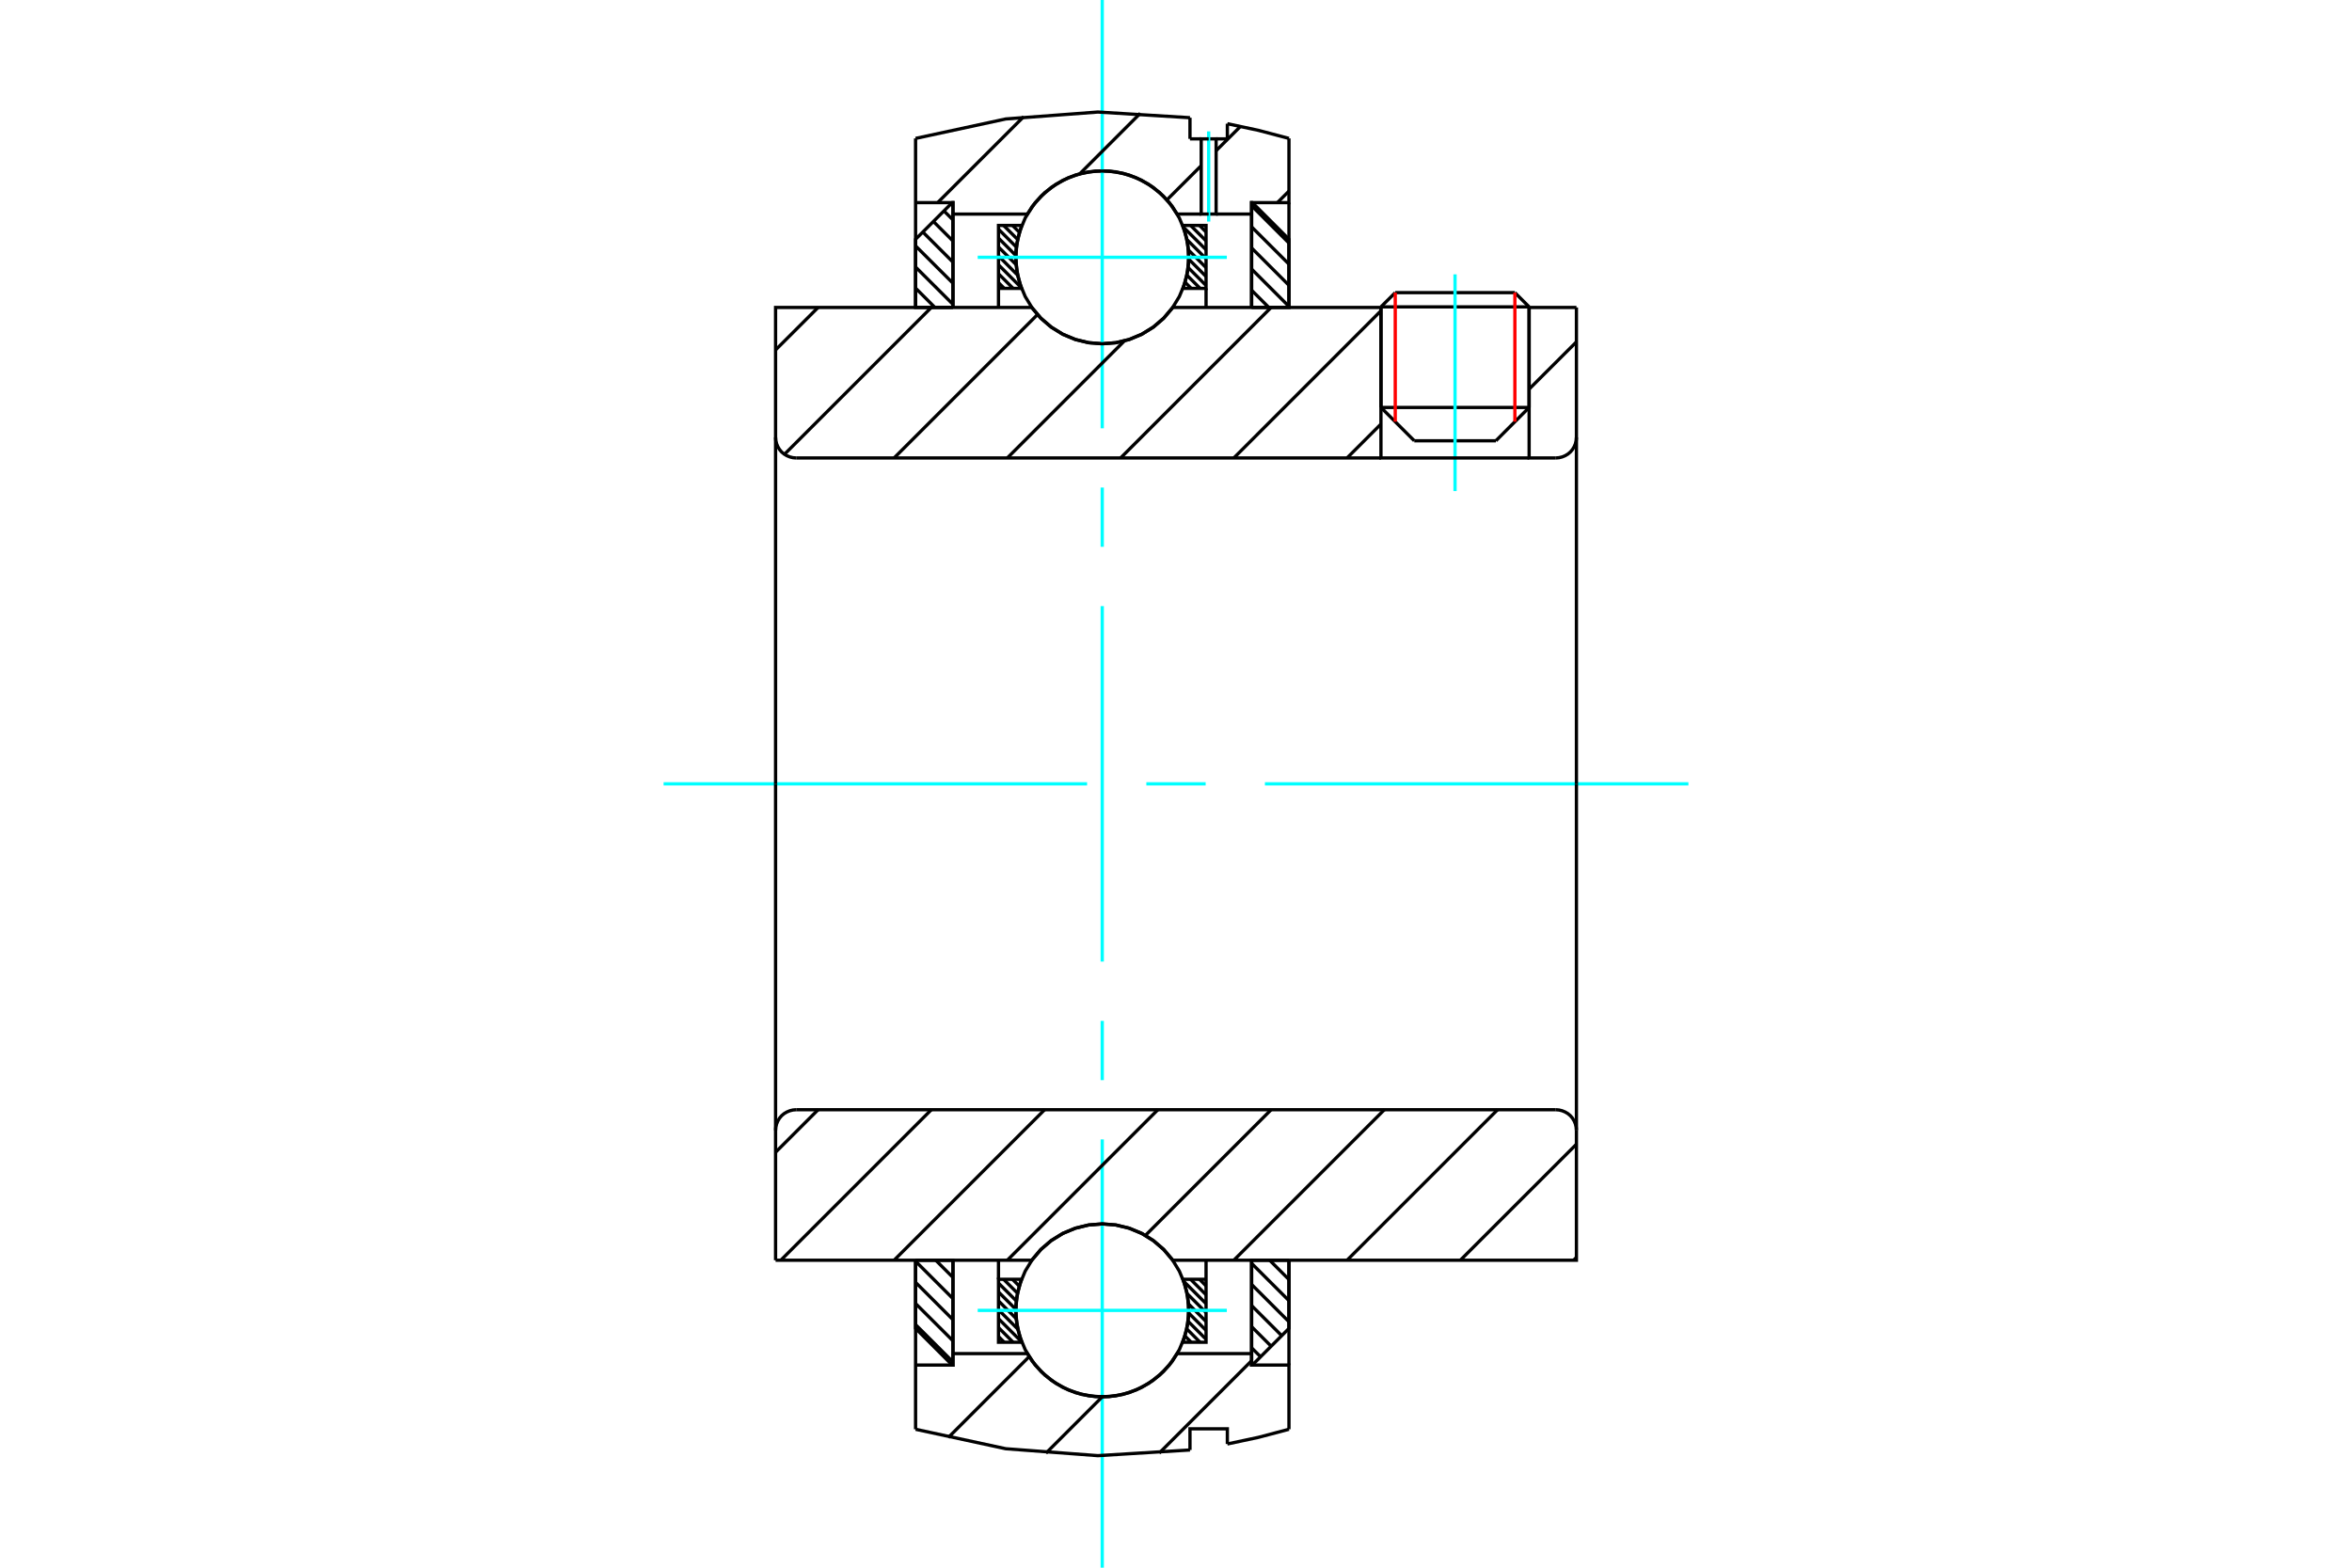 <?xml version="1.0" standalone="no"?>
<!DOCTYPE svg PUBLIC "-//W3C//DTD SVG 1.1//EN"
	"http://www.w3.org/Graphics/SVG/1.1/DTD/svg11.dtd">
<svg xmlns="http://www.w3.org/2000/svg" height="100%" width="100%" viewBox="0 0 36000 24000">
	<rect x="-1800" y="-1200" width="39600" height="26400" style="fill:#FFF"/>
	<g style="fill:none; fill-rule:evenodd" transform="matrix(1 0 0 1 0 0)">
		<g style="fill:none; stroke:#000; stroke-width:50; shape-rendering:geometricPrecision">
			<line x1="23405" y1="4698" x2="21137" y2="4698"/>
			<line x1="21356" y1="4480" x2="23187" y2="4480"/>
			<line x1="21137" y1="6238" x2="23405" y2="6238"/>
			<line x1="22896" y1="6748" x2="21647" y2="6748"/>
			<line x1="21356" y1="4480" x2="21137" y2="4698"/>
			<line x1="23405" y1="4698" x2="23187" y2="4480"/>
			<line x1="22896" y1="6748" x2="23405" y2="6238"/>
			<line x1="21137" y1="6238" x2="21647" y2="6748"/>
			<line x1="21137" y1="4698" x2="21137" y2="6238"/>
			<line x1="23405" y1="6238" x2="23405" y2="4698"/>
		</g>
		<g style="fill:none; stroke:#0FF; stroke-width:50; shape-rendering:geometricPrecision">
			<line x1="22271" y1="7518" x2="22271" y2="4200"/>
		</g>
		<g style="fill:none; stroke:#F00; stroke-width:50; shape-rendering:geometricPrecision">
			<line x1="23187" y1="4480" x2="23187" y2="6456"/>
			<line x1="21356" y1="6456" x2="21356" y2="4480"/>
		</g>
		<g style="fill:none; stroke:#000; stroke-width:50; shape-rendering:geometricPrecision">
			<line x1="14014" y1="20279" x2="14586" y2="20850"/>
			<line x1="14014" y1="19956" x2="14586" y2="20527"/>
			<line x1="14014" y1="19632" x2="14586" y2="20204"/>
			<line x1="14014" y1="19309" x2="14586" y2="19881"/>
			<line x1="14322" y1="19293" x2="14586" y2="19557"/>
			<polyline points="14014,19293 14014,20337 14575,20898 14586,20898 14586,19293 14014,19293"/>
		</g>
		<g style="fill:none; stroke:#0FF; stroke-width:50; shape-rendering:geometricPrecision">
			<line x1="10157" y1="12000" x2="16639" y2="12000"/>
			<line x1="17546" y1="12000" x2="18454" y2="12000"/>
			<line x1="19361" y1="12000" x2="25843" y2="12000"/>
		</g>
		<g style="fill:none; stroke:#000; stroke-width:50; shape-rendering:geometricPrecision">
			<line x1="14014" y1="4411" x2="14310" y2="4707"/>
			<line x1="14014" y1="4088" x2="14586" y2="4659"/>
			<line x1="14014" y1="3765" x2="14586" y2="4336"/>
			<line x1="14125" y1="3552" x2="14586" y2="4013"/>
			<line x1="14287" y1="3391" x2="14586" y2="3690"/>
			<line x1="14448" y1="3229" x2="14586" y2="3366"/>
			<polyline points="14586,4707 14586,3102 14575,3102 14014,3663 14014,4707 14586,4707"/>
			<line x1="19433" y1="19293" x2="19729" y2="19589"/>
			<line x1="19157" y1="19341" x2="19729" y2="19912"/>
			<line x1="19157" y1="19664" x2="19729" y2="20235"/>
			<line x1="19157" y1="19987" x2="19618" y2="20448"/>
			<line x1="19157" y1="20310" x2="19456" y2="20609"/>
			<line x1="19157" y1="20634" x2="19295" y2="20771"/>
			<polyline points="19729,19293 19729,20337 19168,20898 19157,20898 19157,19293 19729,19293"/>
			<line x1="19157" y1="3150" x2="19729" y2="3721"/>
			<line x1="19157" y1="3473" x2="19729" y2="4044"/>
			<line x1="19157" y1="3796" x2="19729" y2="4368"/>
			<line x1="19157" y1="4119" x2="19729" y2="4691"/>
			<line x1="19157" y1="4443" x2="19421" y2="4707"/>
			<polyline points="19157,4707 19157,3102 19168,3102 19729,3663 19729,4707 19157,4707"/>
			<line x1="18360" y1="19585" x2="18460" y2="19686"/>
			<line x1="18223" y1="19585" x2="18460" y2="19822"/>
			<line x1="18118" y1="19616" x2="18460" y2="19958"/>
			<line x1="18170" y1="19804" x2="18460" y2="20095"/>
			<line x1="18191" y1="19962" x2="18460" y2="20231"/>
			<line x1="18194" y1="20101" x2="18460" y2="20367"/>
			<line x1="18185" y1="20228" x2="18460" y2="20503"/>
			<line x1="18164" y1="20344" x2="18369" y2="20549"/>
			<line x1="18136" y1="20452" x2="18233" y2="20549"/>
			<line x1="15634" y1="19585" x2="15635" y2="19587"/>
			<line x1="15497" y1="19585" x2="15601" y2="19689"/>
			<line x1="15361" y1="19585" x2="15574" y2="19798"/>
			<line x1="15283" y1="19643" x2="15556" y2="19916"/>
			<line x1="15283" y1="19779" x2="15548" y2="20045"/>
			<line x1="15283" y1="19915" x2="15554" y2="20187"/>
			<line x1="15283" y1="20052" x2="15580" y2="20349"/>
			<line x1="15283" y1="20188" x2="15639" y2="20544"/>
			<line x1="15283" y1="20324" x2="15507" y2="20549"/>
			<line x1="15283" y1="20461" x2="15371" y2="20549"/>
			<line x1="15283" y1="19585" x2="15283" y2="19293"/>
			<polyline points="18460,19293 18460,19585 18460,20549 18102,20549 18161,20361 18191,20166 18192,19969 18164,19774 18107,19585 18460,19585"/>
			<polyline points="15640,20549 15283,20549 15283,19585 15636,19585 15579,19774 15551,19969 15551,20166 15582,20361 15640,20549"/>
			<line x1="18360" y1="3451" x2="18460" y2="3552"/>
			<line x1="18223" y1="3451" x2="18460" y2="3688"/>
			<line x1="18111" y1="3475" x2="18460" y2="3824"/>
			<line x1="18167" y1="3668" x2="18460" y2="3961"/>
			<line x1="18190" y1="3827" x2="18460" y2="4097"/>
			<line x1="18195" y1="3968" x2="18460" y2="4233"/>
			<line x1="18186" y1="4096" x2="18460" y2="4370"/>
			<line x1="18166" y1="4212" x2="18369" y2="4415"/>
			<line x1="18139" y1="4321" x2="18233" y2="4415"/>
			<line x1="15634" y1="3451" x2="15639" y2="3456"/>
			<line x1="15497" y1="3451" x2="15604" y2="3558"/>
			<line x1="15361" y1="3451" x2="15576" y2="3666"/>
			<line x1="15283" y1="3509" x2="15557" y2="3783"/>
			<line x1="15283" y1="3645" x2="15548" y2="3911"/>
			<line x1="15283" y1="3782" x2="15553" y2="4052"/>
			<line x1="15283" y1="3918" x2="15576" y2="4212"/>
			<line x1="15283" y1="4054" x2="15632" y2="4404"/>
			<line x1="15283" y1="4191" x2="15507" y2="4415"/>
			<line x1="15283" y1="4327" x2="15371" y2="4415"/>
			<line x1="18460" y1="4415" x2="18460" y2="4707"/>
			<polyline points="15283,4707 15283,4415 15283,3451 15640,3451 15582,3639 15551,3834 15551,4031 15579,4226 15636,4415 15283,4415"/>
			<polyline points="18102,3451 18460,3451 18460,4415 18107,4415 18164,4226 18192,4031 18191,3834 18161,3639 18102,3451"/>
			<polyline points="18196,3939 18179,3732 18131,3530 18051,3338 17943,3160 17808,3003 17650,2868 17473,2759 17281,2679 17079,2631 16871,2615 16664,2631 16462,2679 16270,2759 16093,2868 15935,3003 15800,3160 15692,3338 15612,3530 15564,3732 15547,3939 15564,4146 15612,4348 15692,4540 15800,4717 15935,4875 16093,5010 16270,5119 16462,5198 16664,5247 16871,5263 17079,5247 17281,5198 17473,5119 17650,5010 17808,4875 17943,4717 18051,4540 18131,4348 18179,4146 18196,3939"/>
		</g>
		<g style="fill:none; stroke:#0FF; stroke-width:50; shape-rendering:geometricPrecision">
			<line x1="14965" y1="3939" x2="18778" y2="3939"/>
			<line x1="16871" y1="24000" x2="16871" y2="17443"/>
			<line x1="16871" y1="16536" x2="16871" y2="15629"/>
			<line x1="16871" y1="14721" x2="16871" y2="9279"/>
			<line x1="16871" y1="8371" x2="16871" y2="7464"/>
			<line x1="16871" y1="6557" x2="16871" y2="0"/>
		</g>
		<g style="fill:none; stroke:#000; stroke-width:50; shape-rendering:geometricPrecision">
			<polyline points="18196,20061 18179,19854 18131,19652 18051,19460 17943,19283 17808,19125 17650,18990 17473,18881 17281,18802 17079,18753 16871,18737 16664,18753 16462,18802 16270,18881 16093,18990 15935,19125 15800,19283 15692,19460 15612,19652 15564,19854 15547,20061 15564,20268 15612,20470 15692,20662 15800,20840 15935,20997 16093,21132 16270,21241 16462,21321 16664,21369 16871,21385 17079,21369 17281,21321 17473,21241 17650,21132 17808,20997 17943,20840 18051,20662 18131,20470 18179,20268 18196,20061"/>
		</g>
		<g style="fill:none; stroke:#0FF; stroke-width:50; shape-rendering:geometricPrecision">
			<line x1="14965" y1="20061" x2="18778" y2="20061"/>
		</g>
		<g style="fill:none; stroke:#000; stroke-width:50; shape-rendering:geometricPrecision">
			<line x1="19157" y1="20832" x2="17743" y2="22246"/>
			<line x1="16871" y1="21385" x2="16009" y2="22247"/>
			<line x1="15753" y1="20769" x2="14514" y2="22008"/>
			<line x1="19729" y1="2926" x2="19552" y2="3102"/>
			<line x1="18386" y1="2536" x2="17861" y2="3060"/>
			<line x1="18981" y1="1941" x2="18614" y2="2307"/>
			<line x1="17454" y1="1734" x2="16527" y2="2661"/>
			<line x1="15669" y1="1786" x2="14352" y2="3102"/>
			<polyline points="14014,4707 14014,3102 14014,2119"/>
			<polyline points="18214,1802 16804,1715 15395,1821 14014,2119"/>
			<line x1="18214" y1="1802" x2="18214" y2="2126"/>
			<line x1="18614" y1="2126" x2="18786" y2="2126"/>
			<line x1="18214" y1="2126" x2="18386" y2="2126"/>
			<line x1="18786" y1="2126" x2="18786" y2="1894"/>
			<polyline points="19729,2119 19260,1995 18786,1894"/>
			<polyline points="19729,2119 19729,3102 19157,3102 19157,3277 19157,4707"/>
			<line x1="18386" y1="3277" x2="18018" y2="3277"/>
			<line x1="19157" y1="3277" x2="18614" y2="3277"/>
			<polyline points="18018,3277 17897,3101 17749,2948 17579,2820 17390,2721 17188,2653 16978,2619 16765,2619 16555,2653 16352,2721 16164,2820 15993,2948 15846,3101 15725,3277 14586,3277 14586,4707"/>
			<polyline points="14586,3277 14586,3102 14014,3102"/>
			<line x1="19729" y1="3102" x2="19729" y2="4707"/>
			<line x1="19729" y1="19293" x2="19729" y2="20898"/>
			<polyline points="14014,20898 14586,20898 14586,20723"/>
			<polyline points="14586,19293 14586,20723 15725,20723 15846,20899 15993,21052 16164,21180 16352,21279 16555,21347 16765,21381 16978,21381 17188,21347 17390,21279 17579,21180 17749,21052 17897,20899 18018,20723 19157,20723"/>
			<polyline points="19157,19293 19157,20723 19157,20898 19729,20898 19729,21881"/>
			<polyline points="18786,22106 19260,22005 19729,21881"/>
			<polyline points="18786,22106 18786,21874 18214,21874 18214,22198"/>
			<polyline points="14014,21881 15395,22179 16804,22285 18214,22198"/>
			<polyline points="14014,21881 14014,20898 14014,19293"/>
			<line x1="24129" y1="19250" x2="24085" y2="19293"/>
			<line x1="24129" y1="17517" x2="22352" y2="19293"/>
			<line x1="22922" y1="16989" x2="20618" y2="19293"/>
			<line x1="21189" y1="16989" x2="18885" y2="19293"/>
			<line x1="19456" y1="16989" x2="17531" y2="18914"/>
			<line x1="17722" y1="16989" x2="15418" y2="19293"/>
			<line x1="15989" y1="16989" x2="13685" y2="19293"/>
			<line x1="14255" y1="16989" x2="11951" y2="19293"/>
			<line x1="12522" y1="16989" x2="11871" y2="17640"/>
			<line x1="11871" y1="12000" x2="11871" y2="19293"/>
			<polyline points="12186,16989 12137,16993 12089,17005 12043,17024 12001,17049 11963,17081 11931,17119 11906,17161 11887,17206 11875,17254 11871,17304"/>
			<line x1="12186" y1="16989" x2="23814" y2="16989"/>
			<polyline points="24129,17304 24125,17254 24113,17206 24094,17161 24069,17119 24037,17081 23999,17049 23957,17024 23911,17005 23863,16993 23814,16989"/>
			<polyline points="24129,17304 24129,19293 23557,19293 17950,19293 17815,19132 17657,18995 17478,18884 17285,18803 17081,18754 16871,18737 16662,18754 16458,18803 16265,18884 16086,18995 15928,19132 15793,19293 12443,19293 11871,19293"/>
			<line x1="24129" y1="12000" x2="24129" y2="17304"/>
			<line x1="24129" y1="5234" x2="23405" y2="5957"/>
			<line x1="21137" y1="6492" x2="20618" y2="7011"/>
			<line x1="21137" y1="4758" x2="18885" y2="7011"/>
			<line x1="19456" y1="4707" x2="17152" y2="7011"/>
			<line x1="17211" y1="5218" x2="15418" y2="7011"/>
			<line x1="15880" y1="4816" x2="13685" y2="7011"/>
			<line x1="14255" y1="4707" x2="12007" y2="6955"/>
			<line x1="12522" y1="4707" x2="11871" y2="5357"/>
			<line x1="24129" y1="12000" x2="24129" y2="4707"/>
			<polyline points="23814,7011 23863,7007 23911,6995 23957,6976 23999,6951 24037,6919 24069,6881 24094,6839 24113,6794 24125,6746 24129,6696"/>
			<polyline points="23814,7011 23405,7011 23405,4707"/>
			<polyline points="23405,7011 21137,7011 21137,4707"/>
			<line x1="21137" y1="7011" x2="12186" y2="7011"/>
			<polyline points="11871,6696 11875,6746 11887,6794 11906,6839 11931,6881 11963,6919 12001,6951 12043,6976 12089,6995 12137,7007 12186,7011"/>
			<polyline points="11871,6696 11871,4707 12443,4707 15793,4707 15928,4868 16086,5005 16265,5116 16458,5197 16662,5246 16871,5263 17081,5246 17285,5197 17478,5116 17657,5005 17815,4868 17950,4707 21137,4707"/>
			<line x1="23405" y1="4707" x2="24129" y2="4707"/>
			<line x1="11871" y1="12000" x2="11871" y2="6696"/>
			<polyline points="18500,2126 18614,2126 18614,3277 18500,3277"/>
		</g>
		<g style="fill:none; stroke:#0FF; stroke-width:50; shape-rendering:geometricPrecision">
			<line x1="18500" y1="3392" x2="18500" y2="2011"/>
		</g>
		<g style="fill:none; stroke:#000; stroke-width:50; shape-rendering:geometricPrecision">
			<polyline points="18500,3277 18386,3277 18386,2126 18500,2126"/>
		</g>
	</g>
</svg>
